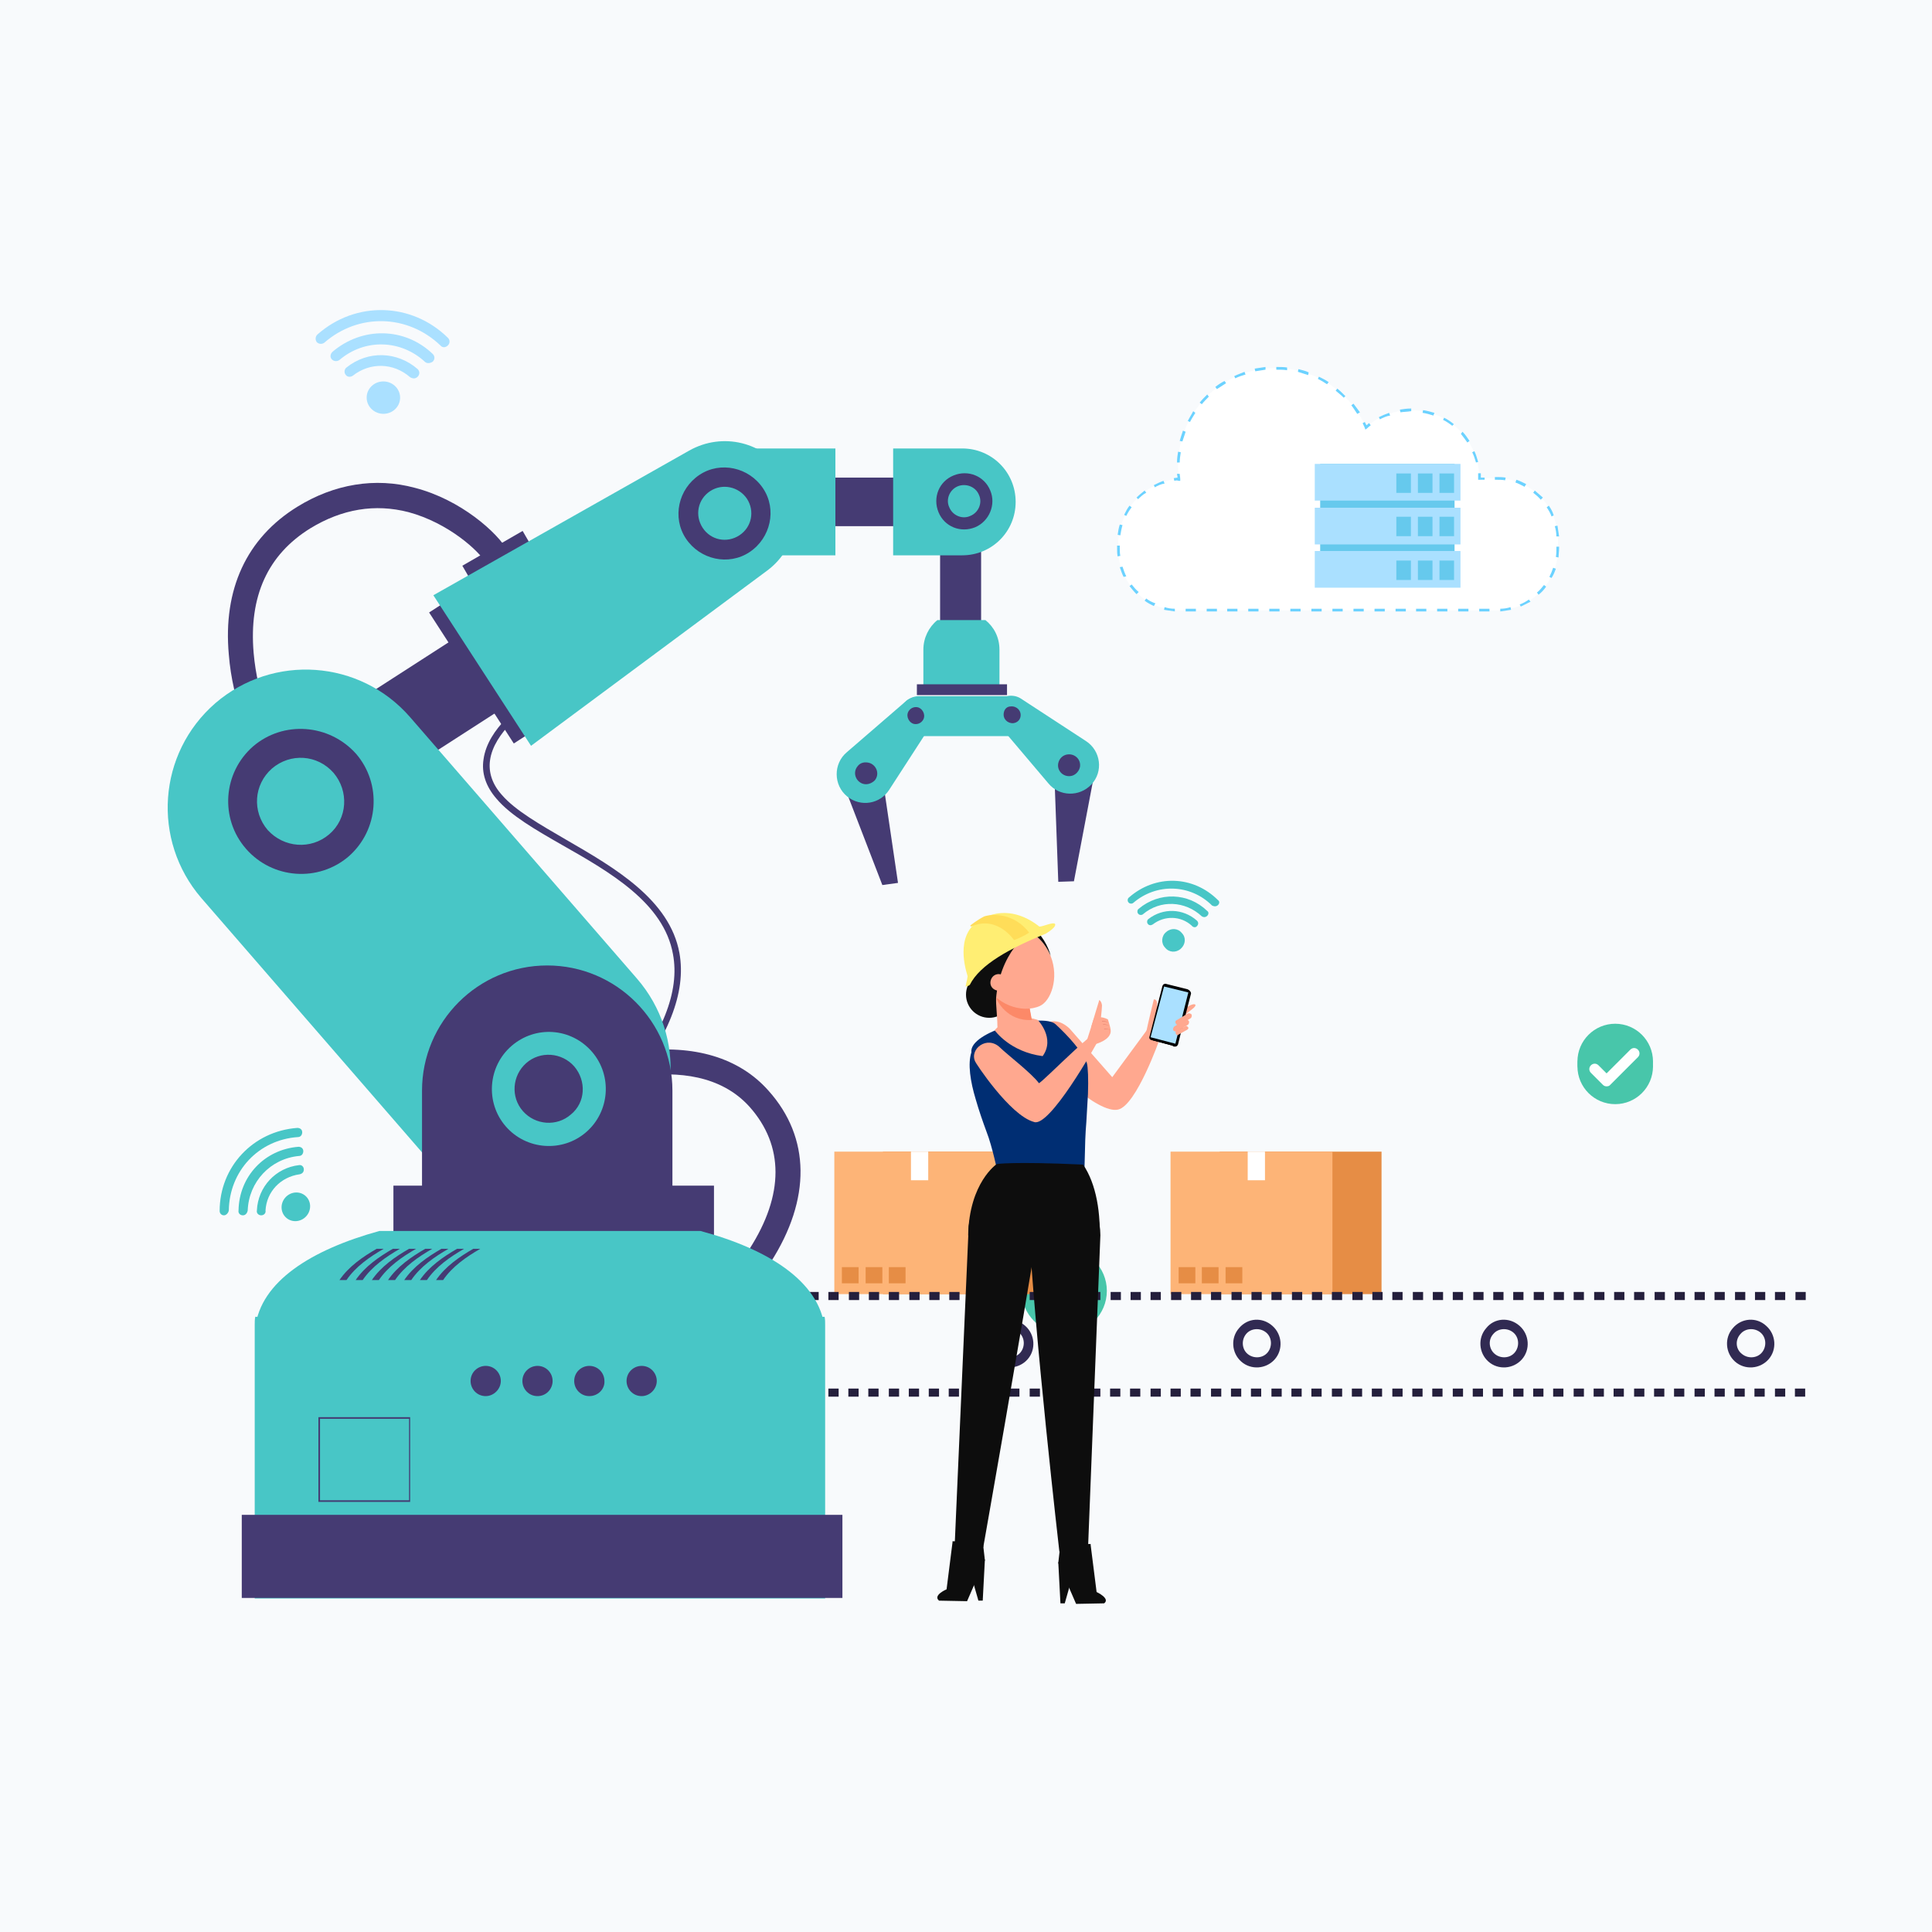 <?xml version="1.0" encoding="utf-8"?>
<!-- Generator: Adobe Illustrator 25.4.1, SVG Export Plug-In . SVG Version: 6.00 Build 0)  -->
<svg version="1.1" id="Capa_2_00000138566771610436152130000015410287023413090966_"
	 xmlns="http://www.w3.org/2000/svg" xmlns:xlink="http://www.w3.org/1999/xlink" x="0px" y="0px" viewBox="0 0 358 358"
	 style="enable-background:new 0 0 358 358;" xml:space="preserve">
<style type="text/css">
	.st0{fill:#F8FAFC;}
	.st1{fill:#48C6AA;}
	.st2{fill:#FFFFFF;}
	.st3{fill:#E68D45;}
	.st4{fill:#FDB477;}
	.st5{fill:#48C6C6;}
	.st6{fill:#241F3C;}
	.st7{fill:#312A52;}
	.st8{fill:#453B73;}
	.st9{fill:#AAE0FF;}
	.st10{fill:#6CD2FF;}
	.st11{fill:#66C9ED;}
	.st12{fill:#0E0E0E;}
	.st13{fill:#FFA88F;}
	.st14{fill:#002E73;}
	.st15{fill:#0D0D0D;}
	.st16{fill:#FC8968;}
	.st17{fill:#FFEE73;}
	.st18{fill:#FFDD59;}
	.st19{fill:#E6836F;}
</style>
<rect y="0" class="st0" width="358" height="358"/>
<g>
	<g>
		<circle class="st1" cx="197.2" cy="239.2" r="7.9"/>
	</g>
	<g>
		<ellipse class="st2" cx="197.3" cy="242" rx="1.2" ry="1.2"/>
		<g>
			<path class="st2" d="M202,237.8L202,237.8c0.1-0.2,0.1-0.4,0-0.6c-2.9-2.6-7.1-2.5-9.9,0.2c-0.2,0.2-0.2,0.4,0,0.6l0,0
				c0.2,0.2,0.4,0.2,0.6,0c2.5-2.4,6.2-2.5,8.8-0.2C201.6,238,201.9,238,202,237.8z"/>
			<path class="st2" d="M200.9,239.1L200.9,239.1c0.1-0.2,0.1-0.4,0-0.6c-2.2-1.9-5.5-1.9-7.6,0.2c-0.2,0.2-0.2,0.4,0,0.6l0,0
				c0.2,0.2,0.4,0.2,0.6,0c1.8-1.7,4.6-1.8,6.5-0.1C200.5,239.3,200.8,239.2,200.9,239.1z"/>
			<path class="st2" d="M199.8,240.3L199.8,240.3c0.2-0.2,0.1-0.4,0-0.6c-1.6-1.3-3.8-1.2-5.4,0.1c-0.2,0.1-0.2,0.4,0,0.6l0,0
				c0.1,0.2,0.4,0.2,0.6,0c1.2-1.1,3-1.1,4.3-0.1C199.4,240.5,199.7,240.4,199.8,240.3z"/>
		</g>
	</g>
</g>
<g>
	<g>
		<g>
			<rect x="226" y="213.4" class="st3" width="30" height="26.4"/>
			<rect x="216.9" y="213.4" class="st4" width="30" height="26.4"/>
			<g>
				<rect x="231.2" y="213.4" class="st2" width="3.2" height="5.3"/>
			</g>
			<g>
				<rect x="222.7" y="234.8" class="st3" width="3.1" height="3"/>
				<rect x="218.4" y="234.8" class="st3" width="3.1" height="3"/>
				<rect x="227.1" y="234.8" class="st3" width="3.1" height="3"/>
			</g>
		</g>
		<g>
			<rect x="163.6" y="213.4" class="st3" width="30" height="26.4"/>
			<rect x="154.6" y="213.4" class="st4" width="30" height="26.4"/>
			<g>
				<rect x="168.8" y="213.4" class="st2" width="3.2" height="5.3"/>
			</g>
			<g>
				<rect x="160.4" y="234.8" class="st3" width="3.1" height="3"/>
				<rect x="156" y="234.8" class="st3" width="3.1" height="3"/>
				<rect x="164.7" y="234.8" class="st3" width="3.1" height="3"/>
			</g>
		</g>
	</g>
	<g>
		<g>
			<path class="st5" d="M140.4,240.7c-4.7,0-8.5,3.8-8.5,8.5c0,2.3,0.9,4.4,2.5,6c1.5,1.5,3.6,2.5,6,2.5"/>
			<path class="st6" d="M142.3,257.3h1.9v1.5h-1.9V257.3z M146,257.3h1.9v1.5H146V257.3z M149.7,257.3h1.9v1.5h-1.9V257.3z
				 M153.5,257.3h1.9v1.5h-1.9V257.3z M157.2,257.3h1.9v1.5h-1.9V257.3z M160.9,257.3h1.9v1.5h-1.9V257.3z M164.7,257.3h1.9v1.5
				h-1.9V257.3z M168.4,257.3h1.9v1.5h-1.9V257.3z M172.1,257.3h1.9v1.5h-1.9V257.3z M175.8,257.3h1.9v1.5h-1.9V257.3z M179.6,257.3
				h1.9v1.5h-1.9V257.3z M183.3,257.3h1.9v1.5h-1.9V257.3z M187,257.3h1.9v1.5H187V257.3z M190.8,257.3h1.9v1.5h-1.9V257.3z
				 M194.5,257.3h1.9v1.5h-1.9V257.3z M198.2,257.3h1.9v1.5h-1.9V257.3z M202,257.3h1.9v1.5H202V257.3z M205.7,257.3h1.9v1.5h-1.9
				V257.3z M209.4,257.3h1.9v1.5h-1.9V257.3z M213.2,257.3h1.9v1.5h-1.9V257.3z M216.9,257.3h1.9v1.5h-1.9V257.3z M220.6,257.3h1.9
				v1.5h-1.9V257.3z M224.4,257.3h1.9v1.5h-1.9V257.3z M228.1,257.3h1.9v1.5h-1.9V257.3z M231.8,257.3h1.9v1.5h-1.9V257.3z
				 M235.6,257.3h1.9v1.5h-1.9V257.3z M239.3,257.3h1.9v1.5h-1.9V257.3z M243,257.3h1.9v1.5H243V257.3z M246.8,257.3h1.9v1.5h-1.9
				V257.3z M250.5,257.3h1.9v1.5h-1.9V257.3z M254.2,257.3h1.9v1.5h-1.9V257.3z M258,257.3h1.9v1.5H258V257.3z M261.7,257.3h1.9v1.5
				h-1.9V257.3z M265.4,257.3h1.9v1.5h-1.9V257.3z M269.2,257.3h1.9v1.5h-1.9V257.3z M272.9,257.3h1.9v1.5h-1.9V257.3z M276.6,257.3
				h1.9v1.5h-1.9V257.3z M280.4,257.3h1.9v1.5h-1.9V257.3z M284.1,257.3h1.9v1.5h-1.9V257.3z M287.8,257.3h1.9v1.5h-1.9V257.3z
				 M291.6,257.3h1.9v1.5h-1.9V257.3z M295.3,257.3h1.9v1.5h-1.9V257.3z M299,257.3h1.9v1.5H299V257.3z M302.8,257.3h1.9v1.5h-1.9
				V257.3z M306.5,257.3h1.9v1.5h-1.9V257.3z M310.2,257.3h1.9v1.5h-1.9V257.3z M314,257.3h1.9v1.5H314V257.3z M317.7,257.3h1.9v1.5
				h-1.9V257.3z M321.4,257.3h1.9v1.5h-1.9V257.3z M325.1,257.3h1.9v1.5h-1.9V257.3z M328.9,257.3h1.9v1.5h-1.9V257.3z M332.6,257.3
				h1.9v1.5h-1.9V257.3z M138.4,258.5l0.3-1.5c0.6,0.1,1.1,0.2,1.7,0.2l0,1.5C139.7,258.8,139,258.7,138.4,258.5z M134.7,256.9
				l0.9-1.2c0.5,0.3,1,0.6,1.5,0.9l-0.6,1.4C135.8,257.6,135.3,257.3,134.7,256.9z M132,253.9l1.3-0.7c0.3,0.5,0.6,1,1,1.4l-1.1,1
				C132.8,255,132.4,254.5,132,253.9z M130.8,250.1l1.5-0.1c0.1,0.6,0.2,1.1,0.3,1.7l-1.4,0.5C131,251.4,130.9,250.7,130.8,250.1z
				 M130.8,248.1c0.1-0.7,0.2-1.3,0.4-2l1.4,0.5c-0.2,0.5-0.3,1.1-0.4,1.7L130.8,248.1z M132.1,244.2c0.3-0.6,0.7-1.1,1.2-1.6l1.1,1
				c-0.4,0.4-0.7,0.9-1,1.4L132.1,244.2z M134.8,241.3c0.5-0.4,1.1-0.7,1.7-1l0.6,1.4c-0.5,0.2-1,0.5-1.5,0.9L134.8,241.3z
				 M138.5,239.6c0.6-0.1,1.3-0.2,2-0.2h0v1.5h0c-0.6,0-1.1,0.1-1.7,0.2L138.5,239.6z M142.3,239.4h1.9v1.5h-1.9V239.4z
				 M146.1,239.4h1.9v1.5h-1.9V239.4z M149.8,239.4h1.9v1.5h-1.9V239.4z M153.5,239.4h1.9v1.5h-1.9V239.4z M157.3,239.4h1.9v1.5
				h-1.9V239.4z M161,239.4h1.9v1.5H161V239.4z M164.7,239.4h1.9v1.5h-1.9V239.4z M168.5,239.4h1.9v1.5h-1.9V239.4z M172.2,239.4
				h1.9v1.5h-1.9V239.4z M175.9,239.4h1.9v1.5h-1.9V239.4z M179.6,239.4h1.9v1.5h-1.9V239.4z M183.4,239.4h1.9v1.5h-1.9V239.4z
				 M187.1,239.4h1.9v1.5h-1.9V239.4z M190.8,239.4h1.9v1.5h-1.9V239.4z M194.6,239.4h1.9v1.5h-1.9V239.4z M198.3,239.4h1.9v1.5
				h-1.9V239.4z M202,239.4h1.9v1.5H202V239.4z M205.8,239.4h1.9v1.5h-1.9V239.4z M209.5,239.4h1.9v1.5h-1.9V239.4z M213.2,239.4
				h1.9v1.5h-1.9V239.4z M217,239.4h1.9v1.5H217V239.4z M220.7,239.4h1.9v1.5h-1.9V239.4z M224.4,239.4h1.9v1.5h-1.9V239.4z
				 M228.2,239.4h1.9v1.5h-1.9V239.4z M231.9,239.4h1.9v1.5h-1.9V239.4z M235.6,239.4h1.9v1.5h-1.9V239.4z M239.4,239.4h1.9v1.5
				h-1.9V239.4z M243.1,239.4h1.9v1.5h-1.9V239.4z M246.8,239.4h1.9v1.5h-1.9V239.4z M250.6,239.4h1.9v1.5h-1.9V239.4z M254.3,239.4
				h1.9v1.5h-1.9V239.4z M258,239.4h1.9v1.5H258V239.4z M261.8,239.4h1.9v1.5h-1.9V239.4z M265.5,239.4h1.9v1.5h-1.9V239.4z
				 M269.2,239.4h1.9v1.5h-1.9V239.4z M273,239.4h1.9v1.5H273V239.4z M276.7,239.4h1.9v1.5h-1.9V239.4z M280.4,239.4h1.9v1.5h-1.9
				V239.4z M284.2,239.4h1.9v1.5h-1.9V239.4z M287.9,239.4h1.9v1.5h-1.9V239.4z M291.6,239.4h1.9v1.5h-1.9V239.4z M295.4,239.4h1.9
				v1.5h-1.9V239.4z M299.1,239.4h1.9v1.5h-1.9V239.4z M302.8,239.4h1.9v1.5h-1.9V239.4z M306.6,239.4h1.9v1.5h-1.9V239.4z
				 M310.3,239.4h1.9v1.5h-1.9V239.4z M314,239.4h1.9v1.5H314V239.4z M317.7,239.4h1.9v1.5h-1.9V239.4z M321.5,239.4h1.9v1.5h-1.9
				V239.4z M325.2,239.4h1.9v1.5h-1.9V239.4z M328.9,239.4h1.9v1.5h-1.9V239.4z M332.7,239.4h1.9v1.5h-1.9V239.4z"/>
			<path class="st6" d="M140.4,258.3c-5.1,0-9.2-4.1-9.2-9.2c0-5.1,4.1-9.2,9.2-9.2 M140.4,241.4c-4.2,0-7.7,3.5-7.7,7.7
				c0,4.2,3.5,7.7,7.7,7.7"/>
			<g>
				<path class="st7" d="M321.1,246.1c-1.6,1.8-1.4,4.6,0.4,6.2c1.8,1.6,4.6,1.4,6.2-0.4s1.4-4.6-0.4-6.2
					C325.5,244,322.7,244.2,321.1,246.1z M322.5,247.2c0.9-1.1,2.6-1.2,3.7-0.3c1.1,0.9,1.2,2.6,0.3,3.7c-0.9,1.1-2.6,1.2-3.7,0.3
					C321.6,250,321.5,248.3,322.5,247.2z"/>
			</g>
			<g>
				<path class="st7" d="M275.4,246.1c-1.6,1.8-1.4,4.6,0.4,6.2c1.8,1.6,4.6,1.4,6.2-0.4s1.4-4.6-0.4-6.2
					C279.7,244,276.9,244.2,275.4,246.1z M276.7,247.2c0.9-1.1,2.6-1.2,3.7-0.3c1.1,0.9,1.2,2.6,0.3,3.7c-0.9,1.1-2.6,1.2-3.7,0.3
					C275.9,250,275.7,248.3,276.7,247.2z"/>
			</g>
			<g>
				<path class="st7" d="M229.6,246.1c-1.6,1.8-1.4,4.6,0.4,6.2c1.8,1.6,4.6,1.4,6.2-0.4s1.4-4.6-0.4-6.2
					C233.9,244,231.2,244.2,229.6,246.1z M230.9,247.2c0.9-1.1,2.6-1.2,3.7-0.3c1.1,0.9,1.2,2.6,0.3,3.7c-0.9,1.1-2.6,1.2-3.7,0.3
					C230.1,250,230,248.3,230.9,247.2z"/>
			</g>
			<g>
				<path class="st7" d="M183.8,246.1c-1.6,1.8-1.4,4.6,0.4,6.2c1.8,1.6,4.6,1.4,6.2-0.4c1.6-1.8,1.4-4.6-0.4-6.2
					C188.1,244,185.4,244.2,183.8,246.1z M185.1,247.2c0.9-1.1,2.6-1.2,3.7-0.3c1.1,0.9,1.2,2.6,0.3,3.7c-0.9,1.1-2.6,1.2-3.7,0.3
					C184.3,250,184.2,248.3,185.1,247.2z"/>
			</g>
			<g>
				<path class="st7" d="M138,246.1c-1.6,1.8-1.4,4.6,0.4,6.2c1.8,1.6,4.6,1.4,6.2-0.4c1.6-1.8,1.4-4.6-0.4-6.2
					C142.4,244,139.6,244.2,138,246.1z M139.3,247.2c0.9-1.1,2.6-1.2,3.7-0.3c1.1,0.9,1.2,2.6,0.3,3.7c-0.9,1.1-2.6,1.2-3.7,0.3
					C138.5,250,138.4,248.3,139.3,247.2z"/>
			</g>
		</g>
	</g>
	<g id="Arm_02_00000076573158401924709120000016100482649634964895_">
		<g>
			<path class="st8" d="M115.8,202.2l-0.9-0.7c7.9-9.7,11.1-17.8,9.8-24.7c-1.7-9.5-11.7-15.2-20.5-20.2c-4.9-2.8-9.6-5.5-12.2-8.6
				c-2-2.3-2.8-4.8-2.4-7.3c0.8-5.9,7.4-10.3,7.7-10.4l0.6,1c-0.1,0-6.4,4.3-7.1,9.6c-0.3,2.2,0.4,4.4,2.2,6.4
				c2.5,2.9,7.1,5.5,11.9,8.3c9,5.2,19.2,11.1,21,21C127.2,183.9,123.9,192.3,115.8,202.2z"/>
			<path class="st8" d="M142.8,233.9l-3.9-2.5c6.4-10,6.4-19.1,0-26.3c-10.7-11.9-32.3-2.5-32.5-2.4l-1.9-4.2
				c0.3-0.1,6.2-2.7,13.8-3.7c10.3-1.3,18.7,1.2,24.1,7.3C150.2,210.8,150.3,222.2,142.8,233.9z"/>
			<path class="st8" d="M46.7,137.6c-0.1-0.3-3.6-7.4-4.3-16.3c-1.1-12.1,3.3-21.6,12.7-27.4c6.8-4.2,14.4-5.5,21.8-3.5
				c8.5,2.2,15.3,8.3,17.2,11.7l-4,2.3c-1.3-2.3-7-7.5-14.4-9.5c-6.2-1.6-12.3-0.6-18.2,3c-7.9,4.9-11.4,12.6-10.5,23.1
				c0.7,8.1,3.8,14.7,3.9,14.7L46.7,137.6z"/>
			<rect x="85.7" y="101.4" transform="matrix(0.866 -0.5 0.5 0.866 -39.244 59.869)" class="st8" width="12.9" height="3.5"/>
			<g>
				<g>
					<rect x="174.2" y="90.3" class="st8" width="7.6" height="35.3"/>
					<path class="st5" d="M182.6,114.9l-8.9,0c-1.6,1.3-2.6,3.3-2.6,5.5l0,6.5l14.1,0l0-6.5C185.2,118.1,184.2,116.2,182.6,114.9z"
						/>
					<g>
						<rect x="169.9" y="126.8" class="st8" width="16.7" height="2"/>
					</g>
				</g>
				<g>
					<g>
						<polygon class="st8" points="166.4,163.6 163.5,164 155.4,143 163.2,141.9 						"/>
						<polygon class="st8" points="196.1,163.4 199,163.3 203.2,141.2 195.3,141.5 						"/>
						<path class="st5" d="M187.1,136.4l-16.8,0c-2,0-3.7-1.7-3.7-3.7l0,0c0-2,1.7-3.7,3.7-3.7l16.8,0c2,0,3.7,1.7,3.7,3.7l0,0
							C190.8,134.7,189.2,136.4,187.1,136.4z"/>
						<g>
							<path class="st5" d="M172.3,130.2c-1.2-1.3-3.1-1.4-4.4-0.3l-11,9.5c-2.5,2.1-2.5,6.1,0.1,8.2l0,0c2.5,2,6.1,1.4,7.8-1.3
								l7.9-12.2C173.4,132.8,173.2,131.2,172.3,130.2L172.3,130.2z"/>
							<g>
								<g>
									<path class="st8" d="M158.9,142c-0.9,1.1-0.4,2.7,0.9,3.2c0.8,0.3,1.7,0,2.3-0.6c0.9-1.1,0.4-2.7-0.9-3.2
										C160.3,141.1,159.4,141.3,158.9,142z"/>
								</g>
							</g>
							<g>
								<g>
									<path class="st8" d="M168.5,131.6c-0.7,0.8-0.3,2.1,0.7,2.5c0.6,0.2,1.3,0,1.7-0.5c0.7-0.8,0.3-2.1-0.7-2.5
										C169.6,130.9,168.9,131.1,168.5,131.6z"/>
								</g>
							</g>
						</g>
						<g>
							<path class="st5" d="M184.7,130.3c1-1.4,2.9-1.8,4.4-0.9l12.1,7.9c2.8,1.8,3.3,5.7,1,8.1l0,0c-2.2,2.3-5.9,2.2-7.9-0.2
								l-9.4-11.1C184,133.1,183.9,131.5,184.7,130.3L184.7,130.3z"/>
							<g>
								<g>
									<path class="st8" d="M186,132.1c-0.2,1.1,0.7,2,1.8,1.9c0.7-0.1,1.2-0.6,1.3-1.2c0.2-1.1-0.7-2-1.8-1.9
										C186.6,130.9,186.1,131.4,186,132.1z"/>
								</g>
							</g>
							<g>
								<g>
									<path class="st8" d="M196.1,141.4c-0.3,1.4,0.9,2.6,2.3,2.4c0.8-0.1,1.5-0.8,1.7-1.6c0.3-1.4-0.9-2.6-2.3-2.4
										C197,139.9,196.3,140.5,196.1,141.4z"/>
								</g>
							</g>
						</g>
					</g>
				</g>
			</g>
			<g>
				<rect x="151.4" y="88.5" class="st8" width="28.1" height="9"/>
				<path class="st5" d="M154.8,102.9h-18.2c-5.5,0-9.9-4.4-9.9-9.9v0c0-5.5,4.4-9.9,9.9-9.9h18.2V102.9z"/>
				<path class="st5" d="M178.3,102.9h-12.8V83.1h12.8c5.5,0,9.9,4.4,9.9,9.9v0C188.2,98.5,183.8,102.9,178.3,102.9z"/>
				<path class="st8" d="M180.7,97.7c-2.7,1.1-5.7-0.1-6.8-2.8c-1.1-2.7,0.1-5.7,2.8-6.8c2.7-1.1,5.7,0.1,6.8,2.8
					C184.6,93.5,183.3,96.6,180.7,97.7z M177.5,90.1c-1.5,0.6-2.3,2.4-1.6,3.9c0.6,1.5,2.4,2.3,3.9,1.6c1.5-0.6,2.3-2.4,1.6-3.9
					C180.8,90.2,179,89.5,177.5,90.1z"/>
			</g>
			<g>
				<rect x="75.4" y="121" transform="matrix(0.543 0.84 -0.84 0.543 145.251 -18.805)" class="st8" width="28.9" height="6"/>
				<path class="st8" d="M50.5,149.4L50.5,149.4c-2.4-3.7-1.3-8.5,2.4-10.9l40.5-26.1l8.5,13.2l-40.5,26.1
					C57.7,154.1,52.8,153,50.5,149.4z"/>
				<g>
					<path class="st5" d="M98.4,138.2l43.8-32.5c5.6-4.2,7-12,3.2-17.9l0,0c-3.8-5.9-11.5-7.8-17.7-4.3l-47.4,26.8L98.4,138.2z"/>
					<path class="st8" d="M138.9,102.3c-3.9,2.6-9.2,1.4-11.8-2.5s-1.4-9.2,2.5-11.8c3.9-2.6,9.2-1.4,11.8,2.5
						C144,94.4,142.8,99.7,138.9,102.3z M131.6,91c-2.3,1.5-2.9,4.5-1.4,6.8c1.5,2.3,4.5,2.9,6.8,1.4c2.3-1.5,2.9-4.5,1.4-6.8
						C136.9,90.2,133.9,89.5,131.6,91z"/>
				</g>
			</g>
			<g>
				<path class="st5" d="M115.4,217.4L115.4,217.4c-10.7,9.2-26.8,8.1-36.1-2.6l-42-48.4c-9.2-10.7-8.1-26.8,2.6-36.1l0,0
					c10.7-9.2,26.8-8.1,36.1,2.6l42,48.4C127.3,192,126.1,208.1,115.4,217.4z"/>
				<path class="st8" d="M46.9,138.3c-5.6,4.9-6.2,13.4-1.3,19c4.9,5.6,13.4,6.2,19,1.4c5.6-4.9,6.2-13.4,1.4-19
					C61,134.1,52.5,133.5,46.9,138.3z M61,154.6c-3.4,2.9-8.4,2.5-11.4-0.8c-2.9-3.4-2.6-8.4,0.8-11.4c3.4-2.9,8.4-2.6,11.4,0.8
					C64.7,146.6,64.4,151.7,61,154.6z"/>
			</g>
			<g>
				<g>
					<path class="st8" d="M124.7,222H78.2v-19.9c0-12.8,10.4-23.2,23.2-23.2h0c12.8,0,23.2,10.4,23.2,23.2V222z"/>
					<g>
						<path class="st5" d="M94.8,193.8c-4.4,3.8-4.9,10.5-1.1,14.9c3.8,4.4,10.5,4.9,14.9,1.1c4.4-3.8,4.9-10.5,1.1-14.9
							C105.8,190.4,99.2,190,94.8,193.8z M105.8,206.5c-2.6,2.3-6.6,2-8.9-0.6c-2.3-2.6-2-6.6,0.6-8.9c2.6-2.3,6.6-2,8.9,0.6
							C108.7,200.3,108.5,204.3,105.8,206.5z"/>
					</g>
				</g>
			</g>
			<g>
				<rect x="72.9" y="219.7" class="st8" width="59.4" height="17.4"/>
				<g>
					<path class="st5" d="M152.8,244H47.3c-0.1,0.5-0.1,1-0.1,1.5v50.7h105.7v-50.7C152.9,245,152.9,244.5,152.8,244z"/>
					<path class="st5" d="M129.8,228.1H70.3c-12.7,3.5-22,9.4-23,17.9h105.5C151.8,237.5,142.5,231.5,129.8,228.1z"/>
				</g>
				<rect x="44.8" y="280.7" class="st8" width="111.3" height="15.4"/>
				<g>
					<path class="st8" d="M90,258.7L90,258.7c-1.6,0-2.8-1.3-2.8-2.8l0,0c0-1.6,1.3-2.8,2.8-2.8h0c1.6,0,2.8,1.3,2.8,2.8l0,0
						C92.8,257.4,91.5,258.7,90,258.7z"/>
					<path class="st8" d="M99.6,258.7L99.6,258.7c-1.6,0-2.8-1.3-2.8-2.8l0,0c0-1.6,1.3-2.8,2.8-2.8l0,0c1.6,0,2.8,1.3,2.8,2.8l0,0
						C102.4,257.4,101.2,258.7,99.6,258.7z"/>
					<path class="st8" d="M109.2,258.7L109.2,258.7c-1.6,0-2.8-1.3-2.8-2.8l0,0c0-1.6,1.3-2.8,2.8-2.8l0,0c1.6,0,2.8,1.3,2.8,2.8
						l0,0C112.1,257.4,110.8,258.7,109.2,258.7z"/>
					<path class="st8" d="M118.9,258.7L118.9,258.7c-1.6,0-2.8-1.3-2.8-2.8l0,0c0-1.6,1.3-2.8,2.8-2.8l0,0c1.6,0,2.8,1.3,2.8,2.8
						l0,0C121.7,257.4,120.4,258.7,118.9,258.7z"/>
				</g>
				<path class="st8" d="M76.1,278.3H59v-15.7h17V278.3z M59.3,278h16.5v-15.1H59.3V278z"/>
				<g>
					<g>
						<path class="st8" d="M64.2,237.2c1.7-2.5,4.3-4.3,6.9-5.8h-1.3c-2.6,1.5-5.2,3.3-6.9,5.8H64.2z"/>
						<path class="st8" d="M67.2,237.2c1.7-2.5,4.3-4.3,6.9-5.8h-1.3c-2.6,1.5-5.2,3.3-6.9,5.8H67.2z"/>
						<path class="st8" d="M70.2,237.2c1.7-2.5,4.3-4.3,6.9-5.8h-1.3c-2.6,1.5-5.2,3.3-6.9,5.8H70.2z"/>
						<path class="st8" d="M73.2,237.2c1.7-2.5,4.3-4.3,6.9-5.8h-1.3c-2.6,1.5-5.2,3.3-6.9,5.8H73.2z"/>
						<path class="st8" d="M76.2,237.2c1.7-2.5,4.3-4.3,6.9-5.8h-1.3c-2.6,1.5-5.2,3.3-6.9,5.8H76.2z"/>
						<path class="st8" d="M79.1,237.2c1.7-2.5,4.3-4.3,6.9-5.8h-1.3c-2.6,1.5-5.2,3.3-6.9,5.8H79.1z"/>
						<path class="st8" d="M82.1,237.2c1.7-2.5,4.3-4.3,6.9-5.8h-1.3c-2.6,1.5-5.2,3.3-6.9,5.8H82.1z"/>
					</g>
				</g>
			</g>
		</g>
		<g>
			
				<ellipse transform="matrix(0.667 -0.745 0.745 0.667 -148.388 115.241)" class="st5" cx="54.8" cy="223.7" rx="2.7" ry="2.6"/>
			<g>
				<path class="st5" d="M41.5,225.2L41.5,225.2c-0.5,0-0.8-0.4-0.8-0.8c0-8.2,6.2-14.8,14.4-15.4c0.5,0,0.9,0.3,0.9,0.8l0,0
					c0,0.5-0.3,0.9-0.8,0.9c-7.3,0.5-12.7,6.3-12.8,13.6C42.3,224.8,41.9,225.2,41.5,225.2z"/>
				<path class="st5" d="M45,225.2L45,225.2c-0.5,0-0.9-0.4-0.8-0.9c0.1-6.3,4.8-11.3,11.1-11.8c0.5,0,0.9,0.3,0.9,0.8l0,0
					c0,0.5-0.3,0.9-0.8,0.9c-5.3,0.5-9.3,4.8-9.5,10.1C45.8,224.8,45.5,225.2,45,225.2z"/>
				<path class="st5" d="M48.4,225.2L48.4,225.2c-0.5,0-0.9-0.4-0.8-0.9c0.2-4.4,3.5-7.9,7.8-8.4c0.5-0.1,0.9,0.3,0.9,0.8l0,0
					c0,0.5-0.3,0.8-0.8,0.9c-3.5,0.5-6.1,3.2-6.3,6.7C49.3,224.8,48.9,225.2,48.4,225.2z"/>
			</g>
		</g>
	</g>
	<g>
		<circle class="st1" cx="299.3" cy="196.7" r="7"/>
		<path class="st2" d="M297.7,200.4c-0.3,0-0.5-0.1-0.7-0.3l-2.2-2.2c-0.4-0.4-0.4-1,0-1.4c0.4-0.4,1-0.4,1.4,0l1.5,1.5l4.4-4.4
			c0.4-0.4,1-0.4,1.4,0c0.4,0.4,0.4,1,0,1.4l-5.2,5.2C298.2,200.3,298,200.4,297.7,200.4z"/>
	</g>
	<g>
		<circle class="st1" cx="299.3" cy="197.6" r="7"/>
		<path class="st2" d="M297.7,201.3c-0.3,0-0.5-0.1-0.7-0.3l-2.2-2.2c-0.4-0.4-0.4-1,0-1.4c0.4-0.4,1-0.4,1.4,0l1.5,1.5l4.4-4.4
			c0.4-0.4,1-0.4,1.4,0c0.4,0.4,0.4,1,0,1.4l-5.2,5.2C298.2,201.2,298,201.3,297.7,201.3z"/>
	</g>
</g>
<g>
	<g>
		
			<ellipse transform="matrix(4.643577e-02 -0.999 0.999 4.643577e-02 -5.886 141.287)" class="st9" cx="71.1" cy="73.7" rx="3" ry="3.1"/>
		<g>
			<path class="st9" d="M83,64L83,64c0.4-0.4,0.4-1,0-1.4c-6.7-6.6-17.1-6.9-24.2-0.6c-0.4,0.4-0.4,1-0.1,1.4l0,0
				c0.4,0.4,1,0.4,1.4,0.1c6.3-5.5,15.4-5.3,21.5,0.5C82,64.5,82.6,64.4,83,64z"/>
			<path class="st9" d="M80.2,67L80.2,67c0.4-0.4,0.4-1,0-1.4c-5.2-5-13.1-5.1-18.6-0.4c-0.4,0.4-0.5,1-0.1,1.4l0,0
				c0.4,0.4,1,0.4,1.4,0.1c4.7-4,11.4-3.8,15.9,0.4C79.2,67.4,79.8,67.3,80.2,67z"/>
			<path class="st9" d="M77.4,69.8L77.4,69.8c0.4-0.4,0.4-1,0-1.4c-3.8-3.3-9.2-3.5-13.2-0.3c-0.4,0.3-0.5,1-0.1,1.4l0,0
				c0.3,0.4,0.9,0.4,1.3,0.1c3.2-2.5,7.5-2.4,10.6,0.3C76.5,70.2,77,70.2,77.4,69.8z"/>
		</g>
	</g>
</g>
<g>
	<g id="cloud_00000089536201310513851310000002270132020114547881_">
		<g>
			<path class="st2" d="M218.5,88.7c-0.1-0.8-0.2-1.6-0.2-2.4c0-10,8.1-18.1,18.1-18.1c7.5,0,13.9,4.6,16.7,11
				c2.2-2,5.2-3.2,8.4-3.2c7,0,12.6,5.7,12.6,12.6h3.2c6.2,0,11.4,5.1,11.4,11.4v1.7c0,6.2-5.1,11.4-11.4,11.4h-58.7
				c-6.2,0-11.4-5.1-11.4-11.4v-0.8C207.2,94.5,212.2,89.2,218.5,88.7z"/>
			<g>
				<path class="st10" d="M217.6,89.1l-0.1-0.5c0.2,0,0.5-0.1,0.7-0.1c0-0.3-0.1-0.5-0.1-0.7l0.5,0c0,0.3,0.1,0.6,0.1,1l0,0.3
					l-0.3,0C218.2,89,217.9,89,217.6,89.1z"/>
				<path class="st10" d="M218.6,85.7l-0.5,0c0-0.7,0.1-1.4,0.2-2l0.5,0.1C218.7,84.4,218.6,85.1,218.6,85.7z M219.1,81.8l-0.5-0.1
					c0.2-0.7,0.4-1.3,0.6-1.9l0.5,0.2C219.5,80.6,219.3,81.2,219.1,81.8z M220.5,78.2l-0.4-0.2c0.3-0.6,0.7-1.2,1-1.8l0.4,0.3
					C221.2,77,220.8,77.6,220.5,78.2z M251.5,76.7c-0.4-0.6-0.7-1.1-1.1-1.6l0.4-0.3c0.4,0.5,0.8,1.1,1.2,1.6L251.5,76.7z
					 M222.7,74.9l-0.4-0.3c0.4-0.5,0.9-1,1.4-1.5l0.3,0.4C223.6,73.9,223.1,74.4,222.7,74.9z M249,73.7c-0.5-0.5-1-0.9-1.5-1.3
					l0.3-0.4c0.5,0.4,1,0.9,1.5,1.4L249,73.7z M225.5,72.1l-0.3-0.4c0.5-0.4,1.1-0.8,1.7-1.1l0.3,0.4
					C226.6,71.4,226.1,71.7,225.5,72.1z M245.9,71.2c-0.6-0.4-1.1-0.7-1.7-1l0.2-0.4c0.6,0.3,1.2,0.6,1.8,1L245.9,71.2z M228.9,70.1
					l-0.2-0.4c0.6-0.3,1.2-0.5,1.9-0.8l0.2,0.5C230.1,69.6,229.5,69.8,228.9,70.1z M242.4,69.5c-0.6-0.2-1.3-0.4-1.9-0.6l0.1-0.5
					c0.7,0.2,1.3,0.3,1.9,0.6L242.4,69.5z M232.6,68.8l-0.1-0.5c0.7-0.1,1.3-0.2,2-0.3l0,0.5C233.9,68.6,233.3,68.7,232.6,68.8z
					 M238.5,68.6c-0.6-0.1-1.3-0.1-2-0.1l0-0.5c0.7,0,1.4,0,2,0.1L238.5,68.6z"/>
				<path class="st10" d="M253,79.6l-0.1-0.3c-0.1-0.3-0.3-0.6-0.4-0.9l0.4-0.2c0.1,0.2,0.2,0.4,0.3,0.6c0.2-0.1,0.3-0.3,0.5-0.4
					l0.3,0.4c-0.3,0.2-0.5,0.4-0.7,0.6L253,79.6z"/>
				<path class="st10" d="M273.5,85.7c-0.2-0.7-0.4-1.3-0.7-1.9l0.4-0.2c0.3,0.6,0.5,1.3,0.7,2L273.5,85.7z M271.9,82
					c-0.4-0.6-0.8-1.1-1.2-1.6L271,80c0.5,0.5,0.9,1.1,1.3,1.7L271.9,82z M269.1,78.9c-0.5-0.4-1.1-0.8-1.7-1.1l0.2-0.4
					c0.6,0.3,1.2,0.7,1.8,1.2L269.1,78.9z M255.7,77.7l-0.2-0.4c0.6-0.3,1.3-0.6,1.9-0.8l0.2,0.5C256.9,77.1,256.3,77.4,255.7,77.7z
					 M265.6,77c-0.6-0.2-1.3-0.4-2-0.5l0.1-0.5c0.7,0.1,1.4,0.3,2.1,0.5L265.6,77z M259.5,76.4l-0.1-0.5c0.7-0.1,1.3-0.2,2-0.2
					l0.1,0l0,0.5l-0.1,0C260.8,76.3,260.2,76.3,259.5,76.4z"/>
				<path class="st10" d="M275.1,88.9h-1.2v-0.2c0-0.3,0-0.6,0-1l0.5,0c0,0.2,0,0.5,0,0.8h0.7V88.9z"/>
				<path class="st10" d="M276,113.3h-1.9v-0.5h1.9V113.3z M272.1,113.3h-1.9v-0.5h1.9V113.3z M268.2,113.3h-1.9v-0.5h1.9V113.3z
					 M264.3,113.3h-1.9v-0.5h1.9V113.3z M260.5,113.3h-1.9v-0.5h1.9V113.3z M256.6,113.3h-1.9v-0.5h1.9V113.3z M252.7,113.3h-1.9
					v-0.5h1.9V113.3z M248.8,113.3h-1.9v-0.5h1.9V113.3z M244.9,113.3H243v-0.5h1.9V113.3z M241,113.3h-1.9v-0.5h1.9V113.3z
					 M237.1,113.3h-1.9v-0.5h1.9V113.3z M233.2,113.3h-1.9v-0.5h1.9V113.3z M229.3,113.3h-1.9v-0.5h1.9V113.3z M225.5,113.3h-1.9
					v-0.5h1.9V113.3z M221.6,113.3h-1.9v-0.5h1.9V113.3z M278,113.3l0-0.5c0.6,0,1.3-0.1,1.9-0.3l0.1,0.5
					C279.3,113.1,278.6,113.2,278,113.3z M217.7,113.3c-0.7-0.1-1.3-0.2-2-0.3l0.1-0.5c0.6,0.2,1.2,0.3,1.9,0.3L217.7,113.3z
					 M281.8,112.4l-0.2-0.4c0.6-0.2,1.1-0.5,1.7-0.9l0.3,0.4C283,111.8,282.4,112.1,281.8,112.4z M213.8,112.3
					c-0.6-0.3-1.2-0.6-1.7-1l0.3-0.4c0.5,0.4,1.1,0.7,1.7,0.9L213.8,112.3z M285.1,110.2l-0.3-0.4c0.5-0.4,0.9-0.9,1.3-1.4l0.4,0.3
					C286.1,109.3,285.6,109.8,285.1,110.2z M210.6,110.1c-0.5-0.5-0.9-1-1.3-1.5l0.4-0.3c0.4,0.5,0.8,1,1.3,1.4L210.6,110.1z
					 M287.5,107.1l-0.4-0.2c0.3-0.6,0.5-1.1,0.7-1.7l0.5,0.2C288.1,105.9,287.9,106.5,287.5,107.1z M208.2,106.9
					c-0.3-0.6-0.5-1.2-0.7-1.8l0.5-0.1c0.2,0.6,0.4,1.2,0.7,1.8L208.2,106.9z M288.8,103.3l-0.5-0.1c0.1-0.5,0.1-1,0.1-1.6v-0.3h0.5
					v0.3C288.9,102.2,288.8,102.8,288.8,103.3z M207.1,103.1c-0.1-0.5-0.1-0.9-0.1-1.4v-0.6h0.5v0.6c0,0.4,0,0.9,0.1,1.3
					L207.1,103.1z M288.4,99.4c0-0.6-0.1-1.3-0.3-1.9l0.5-0.1c0.1,0.6,0.2,1.3,0.3,2L288.4,99.4z M207.6,99.2l-0.5-0.1
					c0.1-0.7,0.2-1.3,0.4-1.9l0.5,0.1C207.8,98,207.7,98.6,207.6,99.2z M287.5,95.7c-0.2-0.6-0.5-1.1-0.9-1.7l0.4-0.3
					c0.4,0.6,0.7,1.1,0.9,1.8L287.5,95.7z M208.7,95.6l-0.4-0.2c0.3-0.6,0.6-1.2,1-1.7l0.4,0.3C209.3,94.5,209,95,208.7,95.6z
					 M285.5,92.6c-0.4-0.5-0.9-0.9-1.4-1.3l0.3-0.4c0.5,0.4,1,0.9,1.5,1.3L285.5,92.6z M210.9,92.5l-0.3-0.3c0.5-0.5,1-0.9,1.5-1.3
					l0.3,0.4C211.8,91.6,211.3,92.1,210.9,92.5z M214,90.3l-0.2-0.4c0.6-0.3,1.2-0.6,1.8-0.8l0.2,0.5C215.1,89.7,214.5,90,214,90.3z
					 M282.5,90.2c-0.6-0.3-1.1-0.6-1.7-0.8l0.2-0.5c0.6,0.2,1.2,0.5,1.8,0.8L282.5,90.2z M278.9,89c-0.5-0.1-1.1-0.1-1.6-0.1H277
					v-0.5h0.3c0.6,0,1.1,0,1.7,0.1L278.9,89z"/>
			</g>
		</g>
	</g>
	<g>
		
			<rect x="244.7" y="86" transform="matrix(-1 -1.224647e-16 1.224647e-16 -1 514.228 194.461)" class="st11" width="24.9" height="22.5"/>
		<g>
			
				<rect x="243.6" y="86" transform="matrix(-1 -1.224647e-16 1.224647e-16 -1 514.228 178.762)" class="st9" width="27" height="6.8"/>
			<g>
				
					<rect x="266.8" y="87.7" transform="matrix(-1 -1.224647e-16 1.224647e-16 -1 536.237 179.032)" class="st11" width="2.7" height="3.6"/>
				
					<rect x="262.8" y="87.7" transform="matrix(-1 -1.224647e-16 1.224647e-16 -1 528.239 179.032)" class="st11" width="2.7" height="3.6"/>
				
					<rect x="258.8" y="87.7" transform="matrix(-1 -1.224647e-16 1.224647e-16 -1 520.241 179.032)" class="st11" width="2.7" height="3.6"/>
			</g>
		</g>
		<g>
			
				<rect x="243.6" y="94" transform="matrix(-1 -1.224647e-16 1.224647e-16 -1 514.228 194.882)" class="st9" width="27" height="6.8"/>
			<g>
				
					<rect x="266.8" y="95.8" transform="matrix(-1 -1.224647e-16 1.224647e-16 -1 536.237 195.152)" class="st11" width="2.7" height="3.6"/>
				
					<rect x="262.8" y="95.8" transform="matrix(-1 -1.224647e-16 1.224647e-16 -1 528.239 195.152)" class="st11" width="2.7" height="3.6"/>
				
					<rect x="258.8" y="95.8" transform="matrix(-1 -1.224647e-16 1.224647e-16 -1 520.241 195.152)" class="st11" width="2.7" height="3.6"/>
			</g>
		</g>
		<g>
			
				<rect x="243.6" y="102.1" transform="matrix(-1 -1.224647e-16 1.224647e-16 -1 514.228 211.002)" class="st9" width="27" height="6.8"/>
			<g>
				
					<rect x="266.8" y="103.8" transform="matrix(-1 -1.224647e-16 1.224647e-16 -1 536.237 211.272)" class="st11" width="2.7" height="3.6"/>
				
					<rect x="262.8" y="103.8" transform="matrix(-1 -1.224647e-16 1.224647e-16 -1 528.239 211.272)" class="st11" width="2.7" height="3.6"/>
				
					<rect x="258.8" y="103.8" transform="matrix(-1 -1.224647e-16 1.224647e-16 -1 520.241 211.272)" class="st11" width="2.7" height="3.6"/>
			</g>
		</g>
	</g>
</g>
<g id="female_02_00000112594186780035771190000005225309685406320512_">
	<g>
		<circle class="st12" cx="183.3" cy="184.3" r="4.3"/>
		<g>
			<path class="st13" d="M218.8,187.9L218.8,187.9c0.2,0.3,0.5,0.4,0.7,0.2l1.4-1.1c1.1-0.8,0.6-1.2-0.4-0.7l-1.5,0.9
				C218.8,187.4,218.7,187.7,218.8,187.9z"/>
			<g>
				<g>
					<path class="st13" d="M215.7,192.4c0,0,4.7-0.3,4-4.9c-0.3-1.9-5.5,0.5-5.5,0.5s0.7-3-0.4-2.8c-0.5,2.1-1,4.1-1.4,6
						C212.4,192,214.4,193,215.7,192.4z"/>
				</g>
				<path class="st13" d="M192.6,194.9c-1.9-3.6,1.8-7.9,5.6-4.3l7.9,9l6.4-8.7c0.8,1.1,1.3,1.6,2.4,1.6c0,0-4.3,12.3-7.7,13.1
					C203.4,206.5,194.1,197.3,192.6,194.9z"/>
			</g>
			<g>
				<g>
					<path d="M220.7,184.1c0-0.5-0.7-0.9-0.7-0.6l-3.5-0.9c-0.2-0.1-0.5,0.1-0.6,0.4l-2.4,9.2c-0.1,0.3,0.1,0.6,0.3,0.6l3.5,0.9
						c0,0.1,0,0.1,0.1,0.2c0.4,0.1,0.7,0,0.8-0.2c0-0.1,0.1-0.1,0.1-0.2C218.3,193.3,220.7,184.2,220.7,184.1z"/>
					<path d="M217.4,193.8l-4.1-1.1c-0.3-0.1-0.4-0.4-0.3-0.6l2.4-9.4c0.1-0.3,0.3-0.4,0.6-0.4l4,1c0.3,0.1,0.4,0.3,0.3,0.6
						l-2.4,9.5C217.9,193.7,217.7,193.9,217.4,193.8z"/>
					<path d="M217.5,193.8C217.5,193.8,217.5,193.8,217.5,193.8l-4.1-1.1c-0.2-0.1-0.3-0.3-0.3-0.6l2.4-9.4c0.1-0.2,0.3-0.4,0.5-0.3
						l4,1c0,0,0,0,0,0c0.1,0,0.2,0.1,0.2,0.2c0.1,0.1,0.1,0.2,0,0.3l-2.4,9.5C217.9,193.6,217.7,193.8,217.5,193.8z"/>
					<polygon class="st9" points="220.2,183.9 217.8,193.4 213.2,192.2 215.7,182.8 					"/>
				</g>
				<g>
					<path class="st13" d="M217.9,189.7L217.9,189.7c0.1,0.2,0.5,0.3,0.7,0.2l2-1.2c0.2-0.1,0.3-0.5,0.2-0.7l0,0
						c-0.1-0.2-0.5-0.3-0.7-0.2l-2,1.2C217.8,189.1,217.7,189.4,217.9,189.7z"/>
					<path class="st13" d="M217.4,190.9L217.4,190.9c0.1,0.2,0.5,0.3,0.7,0.2l2-1.2c0.2-0.1,0.3-0.5,0.2-0.7l0,0
						c-0.1-0.2-0.5-0.3-0.7-0.2l-2,1.2C217.4,190.4,217.3,190.7,217.4,190.9z"/>
					<path class="st13" d="M217.9,191.6L217.9,191.6c0.1,0.2,0.4,0.3,0.5,0.1l1.6-0.9c0.2-0.1,0.3-0.4,0.1-0.5l0,0
						c-0.1-0.2-0.4-0.3-0.5-0.1L218,191C217.8,191.1,217.8,191.4,217.9,191.6z"/>
				</g>
			</g>
		</g>
		<g>
			<path class="st14" d="M180.8,203.7c0.6,2.1,1.3,4.1,2,6c1.1,2.8,2,7.4,2.3,8.4l15.8,0.4c0.2-8,0.2-8,0.4-10.6
				c0.1-1.7,0.2-3.5,0.3-5.2c0.1-2.7,0-5-0.2-5.7c-0.8-2.1-3.5-5.1-5.8-7.2c-2.3-2.2-16.1,1.3-15.6,5.2
				C179.3,197.1,179.8,200.4,180.8,203.7z"/>
			<g>
				<path class="st13" d="M192.3,189c0,0,3.3,3.4,0.9,6.7c-6.1-0.8-8.8-4.7-8.9-4.8C187.7,187.2,192.3,189,192.3,189z"/>
			</g>
		</g>
		<g>
			<g>
				<path class="st15" d="M192.6,226.1c-3.3,20.4-10.4,60.6-10.4,60.6l-5.3-0.3l2.6-59.2C180.4,218.8,192.7,213.9,192.6,226.1z"/>
				<g>
					<path class="st15" d="M174,296.6c-1.2-1,1.4-2.1,1.4-2.1l1.1-8.7l0-0.2l5.6,0l0.4,3.5l-3.3,7.6L174,296.6z"/>
					<polygon class="st15" points="181.3,296.6 179,288.6 182.5,289 182.1,296.6 					"/>
				</g>
			</g>
			<g>
				<path class="st15" d="M190.6,226c1,20.7,5.7,61.5,5.7,61.5l5.3-0.3l2.3-58.3C203.8,218.1,191.9,213.8,190.6,226z"/>
				<g>
					<path class="st15" d="M204.6,297.1c1.2-0.9-1.4-2.1-1.4-2.1l-1.1-8.7l0-0.2l-5.6,0l-0.4,3.5l3.3,7.6L204.6,297.1z"/>
					<polygon class="st15" points="197.3,297.1 199.6,289 196.1,289.5 196.5,297.1 					"/>
				</g>
			</g>
			<path class="st15" d="M184.7,215.7c0,0-5.1,3.4-5.3,13.2c6.5,1.2,24.3,1.9,24.3,1.9c0.4-6-0.6-11.5-3-15
				C187.6,215.2,184.7,215.7,184.7,215.7z"/>
		</g>
		<g>
			<g>
				<path class="st13" d="M189.9,182.1l0.3,1.4l0.9,5.2l0.3,1.8c-0.1,1.9-5.1,2.2-6.5,0.9c0-0.3-0.1-1.1-0.1-2.1
					c-0.1-1.8-0.3-4.2-0.3-5.2l0-0.3l2.1-0.7C187.9,182.8,189.2,182.4,189.9,182.1z"/>
				<path class="st16" d="M190.2,183.6l1,5.4c-4.7,0.3-6.5-3.8-6.5-3.8l0-0.4c0,0,2.3-0.8,4.3-1.3
					C189.4,183.5,189.8,183.5,190.2,183.6z"/>
			</g>
			<path class="st13" d="M194.7,177.2c1.6,4.1,0,8.3-2,9.2c-3.3,1.5-8.5-0.3-10.1-4.4c-1.6-4.1-0.2-8.4,3.1-9.8
				C189.1,170.9,193.1,173.1,194.7,177.2z"/>
			<path class="st12" d="M191.1,172.5c0,0-6.2,3.7-6.6,13.6c-5.1-4.1-6.4-8.4-3.8-12.2C183.2,170.5,188.1,170.2,191.1,172.5z"/>
			<path class="st12" d="M190.7,172.8c0,0,2.2,0.4,4,4.3c-0.9-3.4-4.9-9.4-11.5-5.2C176.5,176,190.7,172.8,190.7,172.8z"/>
			<path class="st13" d="M186.4,181.3c0.4,0.7,0.1,1.7-0.6,2.1c-0.7,0.4-1.7,0.1-2.1-0.6c-0.4-0.7-0.1-1.7,0.6-2.1
				S185.9,180.5,186.4,181.3z"/>
		</g>
		<g>
			<path class="st17" d="M179.3,180.9c-0.7-2.3-2.2-8.3,2.9-10.8c4.5-2.2,8.4,0,10.4,1.6c0.7,0,2.5-0.9,2.9-0.5
				c0.1,0.2,0.1,0.7-1.7,1.8c0,0,0,0,0,0c-6.6,2.7-12.2,5.7-14.1,9.5c0,0-0.4,0.3-0.7,0.3C178.8,182.9,179.2,181.8,179.3,180.9z"/>
			<path class="st18" d="M187.9,174.2c0,0-3.1-4.7-8-2.5l-0.1-0.2c0,0,1.2-1,2.6-1.7c1.6-0.5,5.5-0.6,8.3,3
				C189.6,173.6,187.9,174.2,187.9,174.2z"/>
		</g>
		<g>
			<path class="st13" d="M191.6,207.9c2.8,1.1,11.2-13.6,12.6-16.4c1.5-4-11.4,9.5-11.7,9.2c-1.3-1.8-6-5.4-7.2-6.6
				c-2.4-2.3-5.7,0.3-4.6,2.6C180.6,196.7,187.1,206.7,191.6,207.9z"/>
			<path class="st13" d="M202.9,193.5l-1.6-0.4l1.4-4.4c0,0,0.5-0.2,1.2-0.2c0.7,0,1.4,0.4,1.4,0.4s0.5,1.6,0.5,1.9
				C206.1,192.7,202.9,193.5,202.9,193.5z"/>
			<path class="st13" d="M202.2,190.3c0-0.1,1.5-5,1.5-5s0.4,0.2,0.5,1c0,0.8-0.4,4-0.4,4L202.2,190.3z"/>
			<path class="st19" d="M205.4,189.5c-0.7-0.3-1.1-0.2-1.2-0.2l0-0.1C204.3,189.2,204.8,189.1,205.4,189.5L205.4,189.5z"/>
			<path class="st19" d="M205.6,190.1c-0.7-0.3-1.1-0.2-1.2-0.2l0-0.1C204.4,189.8,204.9,189.7,205.6,190.1L205.6,190.1z"/>
			<path class="st19" d="M205.8,190.9c-0.7-0.3-1.1-0.2-1.2-0.2l0-0.1C204.6,190.6,205.1,190.5,205.8,190.9L205.8,190.9z"/>
		</g>
	</g>
	<g>
		<path class="st5" d="M218.8,175.8c-0.9,0.8-2.2,0.7-2.9-0.2c-0.8-0.8-0.7-2.2,0.2-2.9c0.9-0.8,2.2-0.7,2.9,0.2
			C219.8,173.7,219.7,175,218.8,175.8z"/>
		<g>
			<path class="st5" d="M225.7,167.7L225.7,167.7c0.3-0.3,0.3-0.7,0-0.9c-4.6-4.6-11.6-4.8-16.5-0.5c-0.3,0.2-0.3,0.7-0.1,0.9l0,0
				c0.2,0.3,0.7,0.3,0.9,0.1c4.3-3.7,10.6-3.5,14.6,0.5C225,168,225.4,168,225.7,167.7z"/>
			<path class="st5" d="M223.7,169.7L223.7,169.7c0.3-0.3,0.3-0.7,0-0.9c-3.5-3.4-8.9-3.6-12.7-0.4c-0.3,0.2-0.3,0.7-0.1,0.9l0,0
				c0.2,0.3,0.7,0.3,0.9,0.1c3.2-2.7,7.8-2.5,10.9,0.4C223,170,223.4,170,223.7,169.7z"/>
			<path class="st5" d="M221.8,171.6L221.8,171.6c0.3-0.3,0.3-0.7,0-1c-2.6-2.3-6.3-2.4-9-0.3c-0.3,0.2-0.3,0.7-0.1,0.9l0,0
				c0.2,0.3,0.6,0.3,0.9,0.1c2.2-1.7,5.2-1.6,7.2,0.2C221.1,171.9,221.6,171.9,221.8,171.6z"/>
		</g>
	</g>
</g>
</svg>
